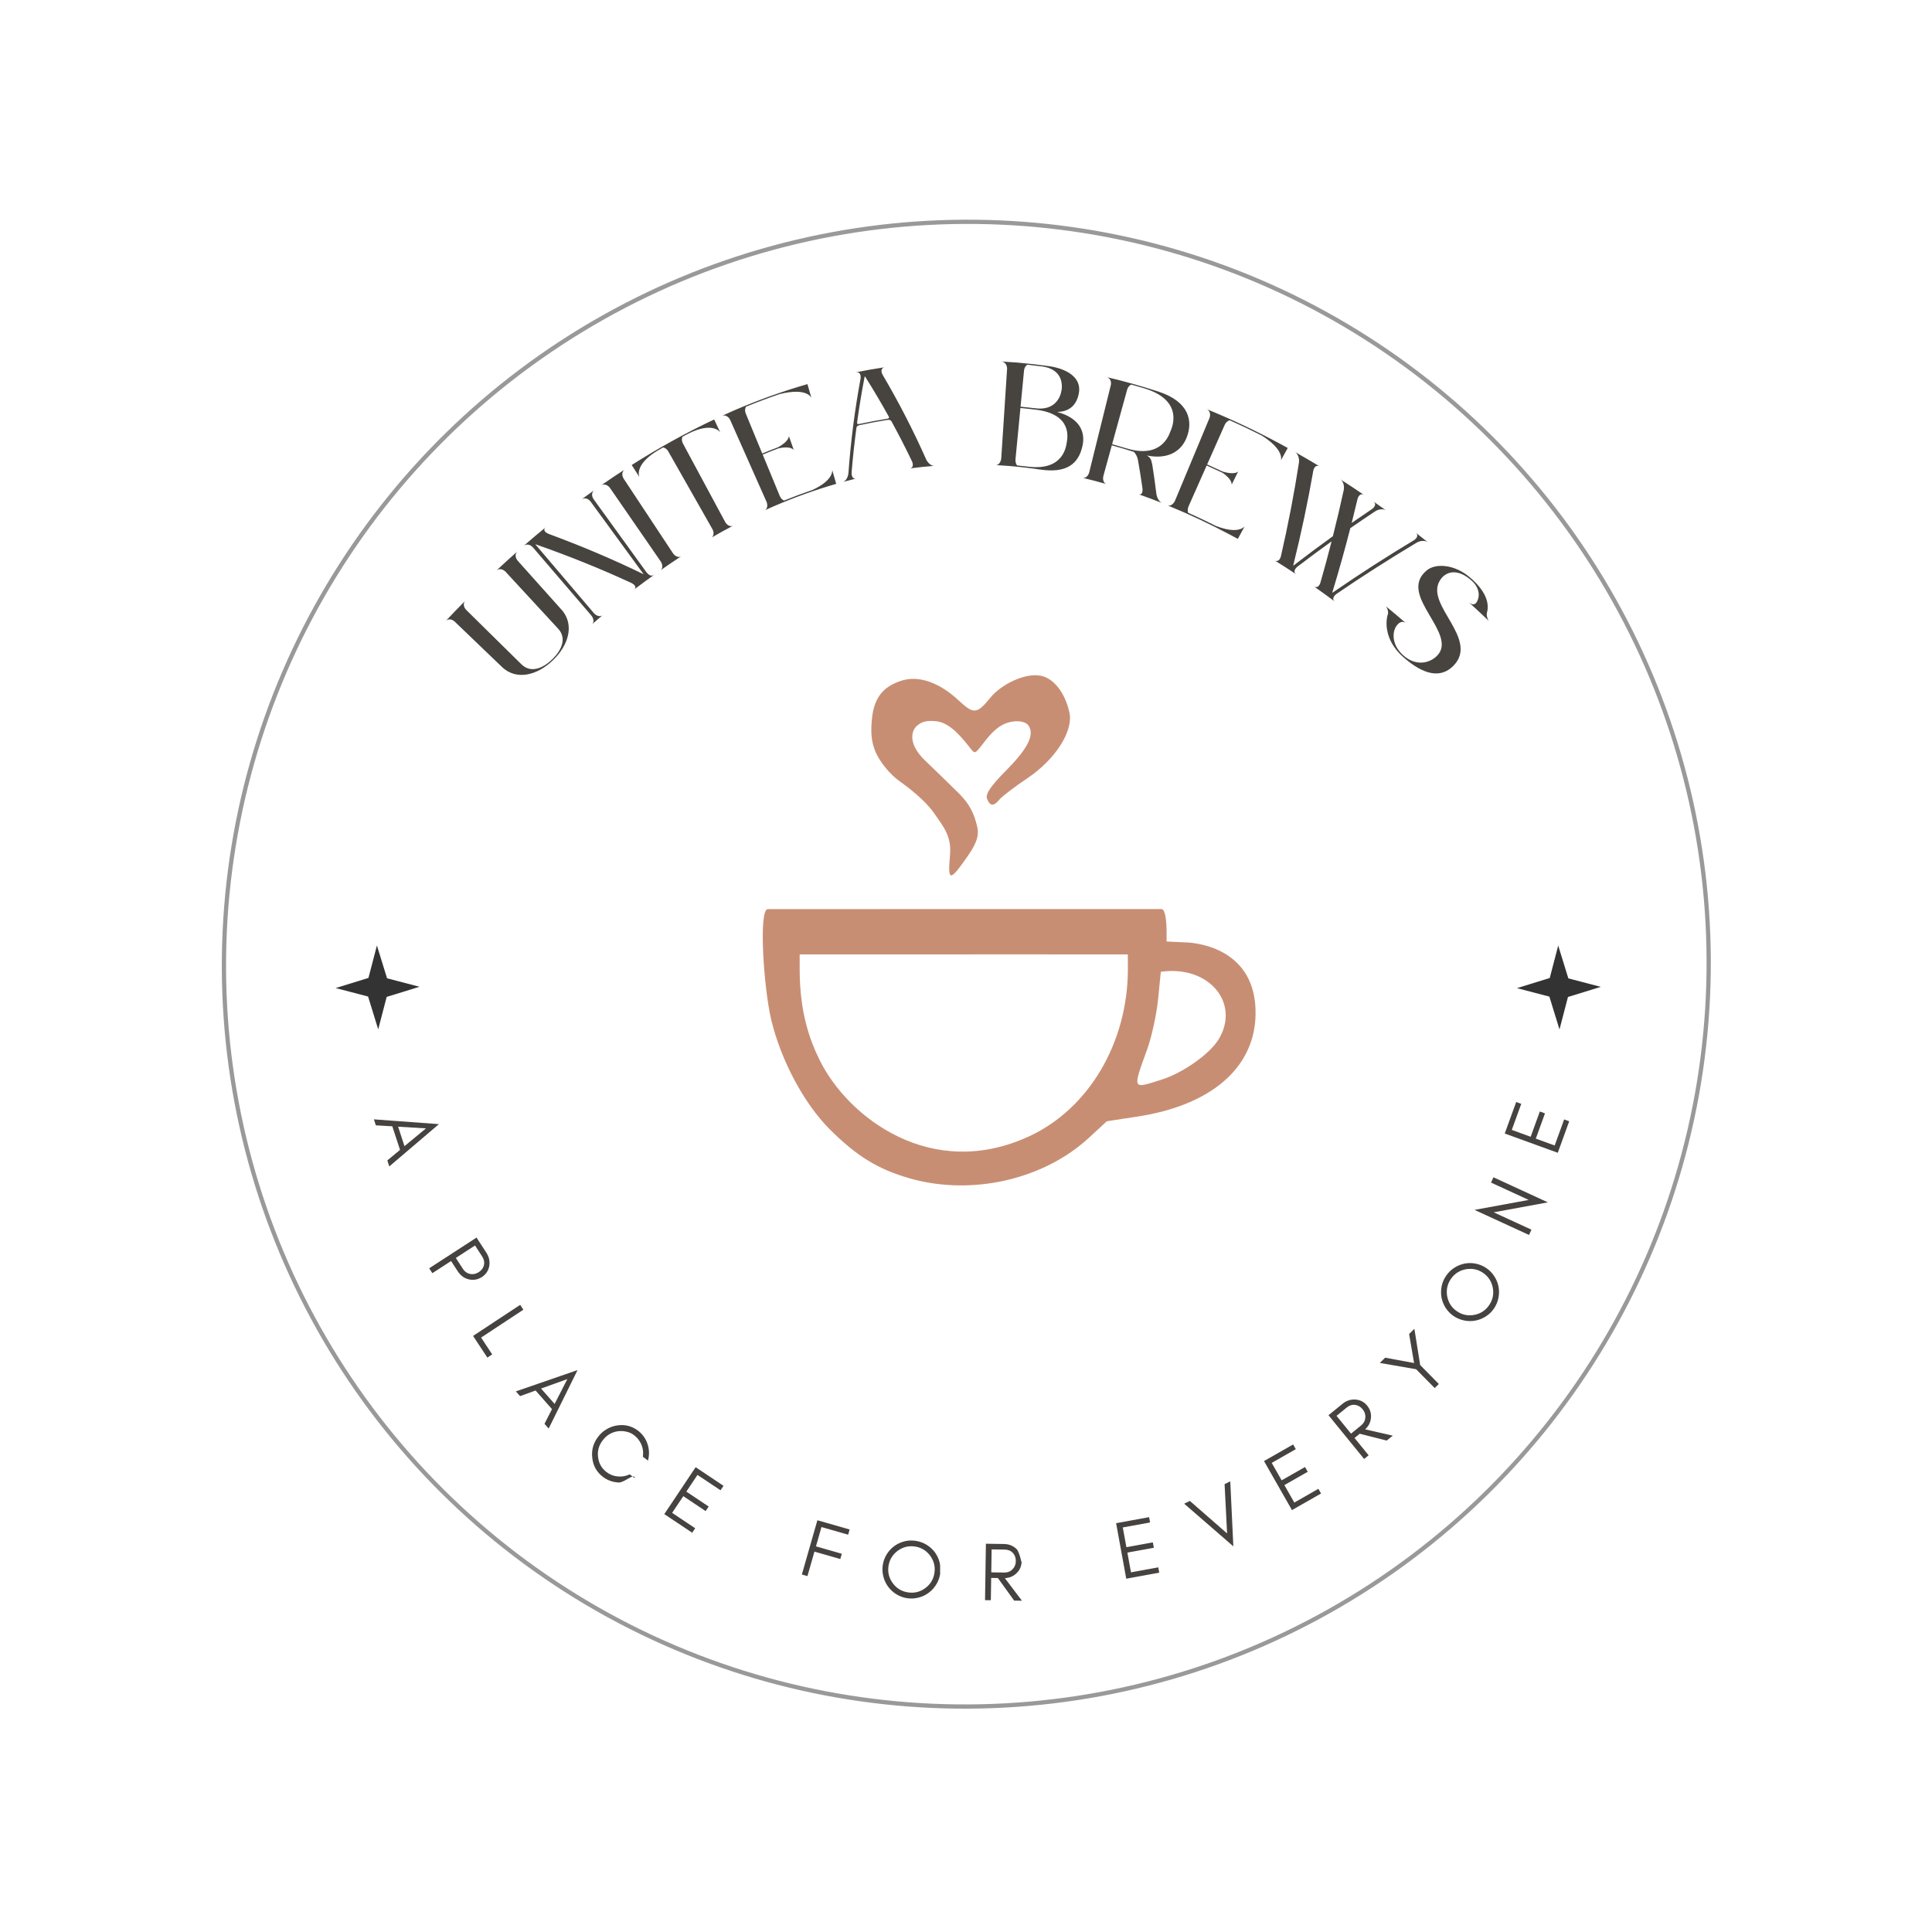 <svg width="512" height="512" viewBox="0 0 135.467 135.467" version="1.1" id="svg1" xml:space="preserve" xmlns:xlink="http://www.w3.org/1999/xlink" xmlns="http://www.w3.org/2000/svg"><defs id="defs1"><linearGradient id="swatch1"><stop style="stop-color:#fdfcfe;stop-opacity:1;" offset="0" id="stop1"></stop></linearGradient></defs><g id="layer1" style="display:none"><image width="135.256" height="135.075" preserveAspectRatio="none" style="display:none;image-rendering:optimizeQuality" id="image1-4" x="0.105" y="0.196"></image><image width="135.165" height="135.165" preserveAspectRatio="none" style="display:inline;opacity:1;fill:#c88e73;fill-opacity:1;stroke:none;stroke-opacity:0.408;image-rendering:optimizeQuality" id="image1" x="0.151" y="0.151"></image></g><g id="layer2" style="display:inline"><path style="display:inline;fill:#000000;fill-opacity:0.8;stroke:none;stroke-width:0.3;stroke-dasharray:none;stroke-opacity:0.408" id="path61" d="m 26.327,69.129 -0.948,-3.072 -3.037,-0.793 3.072,-0.948 0.793,-3.037 0.948,3.072 3.037,0.793 -3.072,0.948 z" transform="matrix(0.749,0,0,0.749,89.629,20.403)"></path><path style="display:inline;fill:#000000;fill-opacity:0.8;stroke:none;stroke-width:0.3;stroke-dasharray:none;stroke-opacity:0.408" id="path13" d="m 26.327,69.129 -0.948,-3.072 -3.037,-0.793 3.072,-0.948 0.793,-3.037 0.948,3.072 3.037,0.793 -3.072,0.948 z" transform="matrix(0.749,0,0,0.749,6.8,20.397)"></path><path style="display:inline;opacity:1;fill:#c88e73;fill-opacity:1" d="M 63.783,82.621 C 61.565,81.987 60.063,81.065 58.174,79.177 56.379,77.383 54.76,74.354 54.08,71.515 53.54,69.264 53.184,63.748 53.832,63.747 l 13.686,-0.006 13.921,-4.07e-4 c 0.316,-9e-6 0.36,1.174 0.36,1.565 v 0.711 l 1.419,0.065 c 0.655,0.03 4.903,0.403 4.819,5.06 -0.068,3.783 -3.189,6.368 -8.267,7.147 l -2.164,0.332 -1.249,1.153 c -3.195,2.949 -8.233,4.09 -12.575,2.849 z m 8.42,-2.965 c 4.137,-1.933 6.849,-6.516 6.882,-11.629 l -0.004,-1.106 -8.308,-0.003 c -4.576,-0.001 -9.807,0.003 -11.629,0.004 l -3.073,4.74e-4 v 1.037 c 0,2.987 0.686,4.942 1.427,6.424 1.991,3.981 7.832,8.484 14.705,5.272 z m 9.233,-3.951 c 1.513,-0.473 3.379,-1.798 4.006,-2.82 1.538,-2.509 -0.628,-5.228 -4.048,-4.746 l -0.194,1.939 c -0.107,1.067 -0.452,2.647 -0.768,3.512 -1.06,2.904 -1.012,2.746 1.003,2.116 z" id="path5611"></path><path style="display:inline;fill:#c88e73;fill-opacity:1;stroke-width:1.013" d="m 66.608,59.994 c 0.131,-1.337 -0.412,-1.972 -1.144,-3.019 -0.606,-0.865 -1.777,-1.766 -2.379,-2.192 -0.666,-0.473 -1.323,-1.264 -1.681,-2.026 -0.346,-0.816 -0.346,-1.512 -0.265,-2.361 0.161,-1.68 0.991,-2.304 2.013,-2.652 1.37,-0.466 2.865,0.25 4.044,1.348 1.087,1.012 1.294,0.994 2.265,-0.195 0.704,-0.863 2.377,-1.75 3.534,-1.512 0.907,0.187 1.701,1.22 1.993,2.59 0.276,1.296 -0.993,3.278 -2.933,4.58 -0.912,0.613 -1.798,1.287 -1.969,1.499 -0.407,0.506 -0.678,0.486 -0.882,-0.062 -0.116,-0.312 0.273,-0.889 1.286,-1.909 1.433,-1.441 2.114,-2.51 1.627,-3.208 -0.273,-0.391 -1.149,-0.392 -1.786,-0.07 -0.719,0.363 -1.21,1.105 -1.597,1.584 -0.531,0.655 -0.355,0.384 -1.33,-0.688 -0.531,-0.584 -1.038,-0.998 -1.657,-1.118 -0.583,-0.065 -1.028,-0.065 -1.447,0.302 -0.431,0.377 -0.634,1.301 0.589,2.466 0.608,0.579 1.675,1.616 2.371,2.304 0.717,0.721 1.049,1.386 1.265,2.334 0.17,0.748 -0.225,1.404 -0.773,2.183 -1.158,1.648 -1.302,1.626 -1.143,-0.177 z" id="path5634"></path><ellipse style="display:inline;fill:none;fill-opacity:1;stroke:#000000;stroke-width:0.297;stroke-dasharray:none;stroke-opacity:0.4" id="path12" cx="68.625" cy="66.851" rx="52.05" ry="52.05" transform="matrix(1,0.011,-0.013,1,0,0)"></ellipse><path style="display:none;opacity:1;fill:#332f2b;fill-opacity:0.905;stroke:none;stroke-width:3;stroke-dasharray:none;stroke-opacity:0.408" d="m 37.929,47.829 c 8.229,-7.457 15.814,-12.086 15.814,-12.086 l 11.314,-2.829 10.029,0.9 8.357,3.086 7.843,5.786 6.171,6.557" id="path5642"></path><path d="m 34.681,43.892 c 1.053,1.01 2.591,0.639 3.769,-0.499 1.12,-1.083 1.571,-2.533 0.707,-3.63 l -3.299,-3.685 c -0.218,-0.244 -0.216,-0.543 -0.03,-0.707 -0.526,0.464 -1.044,0.936 -1.555,1.413 0.164,-0.153 0.44,-0.132 0.659,0.071 l 3.897,4.221 c 0.627,0.679 0.293,1.547 -0.439,2.255 -0.74,0.715 -1.614,1.015 -2.272,0.367 l -4.06,-3.999 c -0.226,-0.223 -0.244,-0.52 -0.079,-0.687 -0.489,0.494 -0.972,0.994 -1.447,1.497 0.16,-0.17 0.435,-0.166 0.658,0.032 1.164,1.117 2.328,2.233 3.491,3.35 z m 1.618,-8.934 c 6e-6,-5e-6 0.018,-0.016 0.018,-0.016 -0.009,0.008 -0.018,0.016 -0.027,0.023 0.179,-0.155 0.476,-0.119 0.683,0.122 1.427,1.665 2.855,3.33 4.283,4.994 0.213,0.248 0.229,0.526 0.061,0.673 0.099,-0.086 0.198,-0.172 0.297,-0.258 0.064,-0.056 0.129,-0.111 0.193,-0.166 0.099,-0.085 0.199,-0.17 0.299,-0.255 -0.154,0.13 -0.414,0.087 -0.624,-0.126 -1.44,-1.692 -2.88,-3.384 -4.32,-5.076 -0.006,-0.007 -0.013,-0.015 -0.019,-0.022 0.006,0.007 0.021,0.007 0.037,0.007 2.425,0.849 4.784,1.796 7.054,2.848 0.305,0.154 0.36,0.353 0.202,0.474 0.495,-0.376 0.994,-0.744 1.499,-1.102 -0.264,0.19 -0.438,0.021 -0.607,-0.176 -1.299,-1.796 -2.597,-3.592 -3.895,-5.388 -0.165,-0.248 -0.129,-0.522 0.065,-0.661 -0.317,0.226 -0.632,0.454 -0.944,0.685 0.191,-0.142 0.485,-0.083 0.672,0.173 1.289,1.768 2.579,3.535 3.869,5.302 0.011,0.015 0.023,0.031 0.034,0.046 -2.6e-5,-1.2e-5 -0.06,-0.028 -0.06,-0.028 -2.222,-1.081 -4.535,-2.058 -6.917,-2.938 -0.353,-0.132 -0.435,-0.34 -0.251,-0.491 -0.541,0.443 -1.075,0.894 -1.602,1.352 z m 5.686,-4.446 c 0.186,-0.13 0.458,-0.072 0.646,0.159 l 3.774,5.468 c 0.151,0.257 0.128,0.518 -0.034,0.632 0.505,-0.356 1.015,-0.702 1.53,-1.038 -0.175,0.114 -0.444,0.028 -0.618,-0.236 l -3.614,-5.467 c -0.18,-0.272 -0.132,-0.567 0.069,-0.697 -0.592,0.384 -1.176,0.777 -1.753,1.179 z m 2.831,-0.62 c 0,0 -0.423,-0.874 1.309,-1.929 0.145,-0.085 0.29,-0.168 0.436,-0.252 0.137,0.021 0.27,0.111 0.37,0.263 l 3.276,5.768 c 0.137,0.263 0.084,0.525 -0.086,0.623 0.532,-0.308 1.068,-0.605 1.61,-0.89 -0.192,0.101 -0.451,-0.01 -0.6,-0.288 l -3.103,-5.765 c -0.095,-0.177 -0.099,-0.36 -0.038,-0.501 0.148,-0.079 0.297,-0.158 0.446,-0.236 1.827,-0.912 2.342,-0.085 2.342,-0.085 L 50.329,25.647 c -2.107,0.996 -4.132,2.123 -6.078,3.357 0.188,0.296 0.377,0.593 0.565,0.889 z m 6.073,-4.506 c 0.209,-0.096 0.468,0.009 0.611,0.271 l 2.698,6.076 c 0.102,0.28 0.033,0.53 -0.145,0.61 0.236,-0.106 0.473,-0.21 0.711,-0.312 1.485,-0.641 3.012,-1.189 4.564,-1.637 l -0.295,-1.024 c 0,0 0.138,0.749 -1.464,1.477 -0.702,0.239 -1.398,0.499 -2.085,0.779 -0.117,-0.045 -0.247,-0.169 -0.32,-0.346 l -1.256,-3.044 c 0.39,-0.161 0.783,-0.316 1.178,-0.465 0.908,-0.199 1.113,0.126 1.113,0.126 l -0.359,-1.024 c 0,0 0.029,0.366 -0.785,0.817 -0.396,0.15 -0.789,0.305 -1.181,0.466 l -1.215,-2.946 c -0.077,-0.186 -0.061,-0.37 0.016,-0.505 0.814,-0.332 1.637,-0.641 2.47,-0.925 2.06,-0.52 2.355,0.276 2.355,0.276 L 57.207,23.041 c -1.869,0.538 -3.702,1.198 -5.483,1.971 -0.28,0.123 -0.558,0.247 -0.836,0.375 z m 12.312,0.043 c 0.033,0.063 0.054,0.127 -0.088,0.16 -0.705,0.113 -1.407,0.245 -2.105,0.395 -0.134,0.019 -0.148,-0.046 -0.14,-0.117 0.151,-1.104 0.332,-2.208 0.544,-3.312 0.007,-0.031 0.013,-0.061 0.032,-0.094 0.616,0.978 1.202,1.968 1.758,2.968 z M 60.765,22.172 c 0.036,-0.007 0.074,-0.005 0.124,-0.005 0.178,0.014 0.275,0.2 0.232,0.483 -0.428,2.313 -0.723,4.626 -0.89,6.93 -0.028,0.344 -0.209,0.62 -0.404,0.674 0.32,-0.088 0.642,-0.171 0.964,-0.251 -0.196,0.048 -0.336,-0.124 -0.329,-0.433 0.089,-1.098 0.208,-2.198 0.356,-3.299 0.003,-0.089 0.076,-0.174 0.229,-0.207 0.682,-0.146 1.368,-0.275 2.057,-0.386 0.166,-0.027 0.254,0.028 0.3,0.108 0.533,0.973 1.037,1.955 1.511,2.946 0.128,0.284 0.05,0.496 -0.149,0.522 0.595,-0.078 1.192,-0.141 1.789,-0.189 -0.2,0.016 -0.462,-0.182 -0.605,-0.496 -0.935,-2.107 -2.002,-4.179 -3.194,-6.207 -0.168,-0.294 -0.097,-0.529 0.16,-0.568 -0.72,0.108 -1.437,0.234 -2.15,0.377 z m 10.739,-0.798 c 0.234,0.012 0.419,0.226 0.424,0.524 l -0.433,6.634 c -0.04,0.295 -0.213,0.486 -0.403,0.475 0.322,0.018 0.644,0.041 0.965,0.068 0.005,4.28e-4 0.011,8.57e-4 0.016,0.001 0.761,0.061 1.521,0.148 2.278,0.261 1.931,0.287 2.841,-0.377 3.139,-1.762 0.229,-1.074 -0.273,-2.051 -1.873,-2.482 0.686,-0.021 1.376,-0.298 1.591,-1.328 0.278,-1.283 -1.031,-1.876 -2.139,-2.042 -0.788,-0.111 -1.58,-0.202 -2.376,-0.271 -0.396,-0.032 -0.793,-0.059 -1.189,-0.08 z m 2.68,3.568 c 2.535,0.376 2.201,2.042 2.144,2.393 -0.045,0.235 -0.202,2.114 -2.837,1.791 -0.275,-0.034 -0.55,-0.064 -0.826,-0.091 -0.082,-0.094 -0.137,-0.264 -0.118,-0.464 l 0.363,-3.772 c 0.426,0.041 0.85,0.089 1.274,0.144 z m 0.339,-3.204 c 1.319,0.189 1.516,1.098 1.421,1.74 -0.084,0.575 -0.519,1.521 -1.928,1.345 -0.365,-0.045 -0.73,-0.086 -1.096,-0.121 l 0.256,-2.664 c 0.019,-0.201 0.119,-0.345 0.239,-0.429 0.37,0.038 0.74,0.081 1.109,0.129 z m 4.73,8.673 c -0.197,-0.057 -0.306,-0.316 -0.219,-0.63 l 0.614,-2.228 c 0.546,0.151 1.089,0.312 1.629,0.484 0.131,0.132 0.24,0.329 0.291,0.558 0.129,0.713 0.242,1.425 0.342,2.136 0.035,0.339 -0.099,0.494 -0.283,0.43 0.578,0.203 1.152,0.419 1.723,0.646 -0.201,-0.08 -0.386,-0.379 -0.426,-0.743 -0.083,-0.686 -0.179,-1.373 -0.288,-2.061 -0.08,-0.323 -0.074,-0.517 -0.404,-0.7 1.509,0.304 2.505,-0.267 2.924,-1.298 0.507,-1.256 0.181,-2.688 -2.095,-3.423 -1.25,-0.404 -2.518,-0.76 -3.802,-1.064 0.237,0.056 0.378,0.298 0.318,0.59 L 77.98,29.553 c -0.081,0.286 -0.288,0.442 -0.487,0.394 0.589,0.141 1.176,0.295 1.76,0.463 z m 2.774,-7.064 c 3.04,0.913 2.022,2.988 1.929,3.21 -0.122,0.334 -0.721,1.953 -3.157,1.24 -0.375,-0.114 -0.751,-0.224 -1.128,-0.328 l 1.106,-4.012 c 0.051,-0.185 0.164,-0.323 0.307,-0.383 0.315,0.088 0.63,0.179 0.943,0.273 z m 4.612,1.537 c 0.212,0.086 0.313,0.347 0.221,0.631 l -2.563,6.147 c -0.134,0.267 -0.365,0.389 -0.547,0.315 1.58,0.645 3.133,1.378 4.651,2.183 0.18,0.096 0.359,0.192 0.538,0.29 l 0.512,-0.934 c 0,0 -0.203,0.303 -0.857,0.283 0,10e-7 0,0 0,0 -0.311,-0.009 -0.717,-0.088 -1.26,-0.298 -0.679,-0.34 -1.364,-0.666 -2.055,-0.975 -0.05,-0.117 -0.051,-0.296 0.027,-0.472 l 1.337,-3.013 c 0.386,0.171 0.771,0.348 1.153,0.528 0.775,0.515 0.687,0.888 0.687,0.888 l 0.482,-0.973 c 0,0 -0.242,0.279 -1.132,0.007 -0.383,-0.181 -0.768,-0.357 -1.155,-0.529 l 1.294,-2.917 c 0.082,-0.185 0.225,-0.3 0.374,-0.338 0.79,0.354 1.57,0.726 2.34,1.116 0.57,0.351 0.922,0.676 1.133,0.945 0,0 0,10e-7 0,10e-7 0.443,0.566 0.292,0.904 0.292,0.904 l 0.508,-0.925 C 92.415,27.635 92.212,27.524 92.007,27.415 90.272,26.481 88.48,25.633 86.64,24.884 Z m 6.509,3.158 c 0.208,0.117 0.347,0.45 0.297,0.798 -0.36,2.316 -0.803,4.601 -1.321,6.857 -0.069,0.331 -0.277,0.46 -0.464,0.344 0.531,0.33 1.057,0.669 1.578,1.016 -0.026,-0.018 -0.047,-0.043 -0.077,-0.074 -0.097,-0.122 -0.031,-0.319 0.188,-0.496 0.823,-0.629 1.658,-1.247 2.504,-1.854 -0.257,1.009 -0.528,2.012 -0.814,3.009 -0.087,0.327 -0.302,0.444 -0.483,0.317 0.514,0.361 1.024,0.73 1.53,1.106 -0.026,-0.019 -0.045,-0.046 -0.074,-0.079 -0.091,-0.127 -0.015,-0.321 0.214,-0.487 1.913,-1.307 3.879,-2.561 5.889,-3.764 0.303,-0.177 0.661,-0.175 0.845,-0.028 -0.3,-0.24 -0.602,-0.478 -0.905,-0.714 0.186,0.145 0.144,0.368 -0.113,0.545 -2.034,1.225 -4.021,2.502 -5.954,3.833 -0.026,0.017 -0.051,0.034 -0.085,0.044 0.003,-0.011 0.022,-0.078 0.025,-0.089 0.468,-1.54 0.904,-3.096 1.306,-4.666 0.598,-0.414 1.201,-0.823 1.809,-1.226 0.285,-0.198 0.643,-0.213 0.835,-0.075 -0.312,-0.226 -0.627,-0.449 -0.943,-0.67 0.194,0.136 0.163,0.361 -0.085,0.55 -0.509,0.342 -1.014,0.687 -1.516,1.036 0.15,-0.592 0.295,-1.187 0.435,-1.783 0.089,-0.298 0.29,-0.407 0.485,-0.273 -0.579,-0.396 -1.165,-0.783 -1.757,-1.163 0.2,0.128 0.318,0.468 0.248,0.811 -0.248,1.137 -0.514,2.266 -0.797,3.387 -0.962,0.691 -1.91,1.397 -2.842,2.116 0.005,-0.004 -0.079,0.058 -0.074,0.055 -0.002,-0.036 0.005,-0.066 0.012,-0.096 0.565,-2.276 1.056,-4.584 1.463,-6.922 0.072,-0.303 0.266,-0.422 0.47,-0.299 -0.603,-0.365 -1.212,-0.72 -1.828,-1.067 z M 100.703,40.783 c 0.08,-0.095 0.308,-0.332 0.607,-0.14 -0.477,-0.411 -0.958,-0.816 -1.444,-1.215 0.095,0.127 0.166,0.334 0.153,0.522 -0.228,0.641 -0.229,2.012 1.091,3.191 1.522,1.357 2.776,1.6 3.699,0.692 0.989,-0.977 0.485,-2.103 -0.15,-3.213 -0.631,-1.101 -1.39,-2.177 -0.823,-3.1 0.417,-0.684 1.313,-0.941 2.385,0.049 0.397,0.365 0.629,0.925 0.375,1.461 -0.048,0.087 -0.197,0.455 -0.628,0.091 0.496,0.453 0.987,0.91 1.472,1.373 -0.107,-0.154 -0.183,-0.41 -0.128,-0.621 0.196,-0.732 -0.144,-1.624 -1.229,-2.555 -1.156,-1.007 -2.558,-1.087 -3.214,-0.546 -1.127,0.932 -0.501,2.102 0.163,3.235 0.672,1.146 1.393,2.27 0.589,3.069 -0.58,0.58 -1.61,0.768 -2.512,-0.066 -0.918,-0.848 -0.76,-1.844 -0.406,-2.229 z" id="text3" style="font-size:9.597px;font-family:'Le Jour Serif Personal Use Only';-inkscape-font-specification:'Le Jour Serif Personal Use Only, Normal';text-align:center;letter-spacing:0px;word-spacing:0px;text-anchor:middle;display:inline;fill:#332f2b;fill-opacity:0.9;stroke-width:8.161;stroke-opacity:0.408" aria-label="UNITEA BREWS" transform="matrix(0.951,0,0,0.951,2.212,5.022)"></path><path style="display:none;fill:#332f2b;fill-opacity:0.905;stroke-width:3;stroke-opacity:0.408" d="m 25.843,75.6 1.414,5.271 1.8,5.4 3.986,6.943 3.857,4.886 5.657,4.757 4.629,3.471 7.329,3.214 7.971,1.8 7.329,0.514 10.157,-1.286 5.529,-2.314 5.4,-2.7 5.657,-4.114 3.343,-2.957 4.371,-5.657 3.6,-6.814 2.571,-6.043" id="path5"></path><path d="m 27.914,79.001 1.955,0.118 -1.508,1.247 z m -0.618,2.786 3.48,-2.965 -4.561,-0.336 0.138,0.42 1.155,0.068 0.542,1.653 -0.891,0.739 z m 4.665,6.417 1.347,-0.874 0.5,0.771 c 0.13,0.2 0.171,0.402 0.128,0.604 -0.051,0.199 -0.166,0.364 -0.361,0.491 -0.2,0.13 -0.402,0.171 -0.616,0.13 -0.209,-0.045 -0.374,-0.16 -0.498,-0.35 z m 1.826,1.339 c 0.293,-0.19 0.462,-0.453 0.52,-0.781 0.052,-0.325 -0.013,-0.63 -0.203,-0.922 l -0.691,-1.064 -3.319,2.154 0.222,0.342 1.313,-0.852 0.469,0.722 c 0.19,0.293 0.444,0.482 0.76,0.561 0.328,0.078 0.637,0.03 0.93,-0.16 z m -0.053,4.244 2.964,-1.953 -0.224,-0.34 -3.304,2.177 0.112,0.17 0.112,0.17 0.778,1.181 0.34,-0.224 z m 4.204,3.575 1.843,-0.664 -0.892,1.741 z m 0.533,2.803 2.025,-4.098 -4.323,1.494 0.293,0.332 1.088,-0.394 1.151,1.305 -0.526,1.031 z m 6.042,3.483 -0.358,-0.269 c -0.265,0.121 -0.545,0.173 -0.831,0.147 -0.29,-0.021 -0.554,-0.125 -0.786,-0.3 -0.349,-0.262 -0.552,-0.612 -0.603,-1.057 -0.057,-0.428 0.054,-0.818 0.32,-1.171 0.266,-0.353 0.609,-0.568 1.04,-0.638 0.199,-0.032 0.404,-0.024 0.61,0.022 0.201,0.042 0.378,0.117 0.527,0.229 0.144,0.108 0.256,0.221 0.343,0.338 0.263,0.358 0.365,0.754 0.302,1.195 l 0.358,0.269 c 0.103,-0.389 0.094,-0.774 -0.031,-1.159 -0.13,-0.389 -0.353,-0.702 -0.674,-0.943 -0.442,-0.332 -0.936,-0.449 -1.484,-0.359 -0.256,0.04 -0.501,0.133 -0.726,0.269 -0.231,0.132 -0.425,0.314 -0.589,0.532 -0.336,0.446 -0.47,0.935 -0.401,1.482 0.062,0.556 0.315,0.994 0.757,1.326 0.321,0.241 0.684,0.368 1.098,0.389 0.405,0.013 1.107,-0.713 1.129,-0.301 z m 4.022,3.823 0.21,-0.314 -1.616,-1.079 0.782,-1.171 1.567,1.047 0.213,-0.319 -1.567,-1.047 0.782,-1.171 1.616,1.079 0.21,-0.314 -1.955,-1.306 -2.198,3.29 z m 10.934,0.137 0.104,-0.364 -2.26,-0.647 -1.089,3.804 0.392,0.112 0.491,-1.717 1.812,0.519 0.106,-0.369 -1.812,-0.519 0.387,-1.354 z m 6.051,2.693 c -0.072,0.448 -0.293,0.802 -0.653,1.062 -0.366,0.266 -0.77,0.36 -1.213,0.29 -0.442,-0.07 -0.797,-0.286 -1.062,-0.653 -0.261,-0.36 -0.361,-0.765 -0.29,-1.213 0.07,-0.437 0.291,-0.79 0.652,-1.057 0.366,-0.26 0.77,-0.36 1.213,-0.29 0.442,0.07 0.796,0.292 1.062,0.653 0.26,0.366 0.36,0.77 0.29,1.207 z m 0.402,0.064 c -0.02,-0.279 0.028,-0.543 -0.036,-0.807 -0.065,-0.258 -0.175,-0.493 -0.329,-0.707 -0.155,-0.207 -0.345,-0.385 -0.576,-0.528 -0.225,-0.142 -0.481,-0.236 -0.757,-0.28 -0.276,-0.044 -0.543,-0.034 -0.8,0.031 -0.258,0.065 -0.493,0.175 -0.706,0.323 -0.213,0.154 -0.391,0.344 -0.533,0.569 -0.143,0.231 -0.242,0.48 -0.286,0.756 -0.044,0.276 -0.029,0.549 0.036,0.807 0.064,0.264 0.174,0.499 0.328,0.712 0.155,0.213 0.344,0.391 0.569,0.533 0.225,0.142 0.474,0.241 0.75,0.285 0.276,0.044 0.549,0.029 0.807,-0.036 0.264,-0.064 0.499,-0.174 0.712,-0.328 0.213,-0.155 0.391,-0.344 0.534,-0.575 0.142,-0.225 0.242,-0.48 0.286,-0.756 z m 3.583,-0.115 0.025,-1.611 0.919,0.014 c 0.239,0.004 0.429,0.082 0.572,0.236 0.137,0.153 0.21,0.341 0.206,0.573 -0.004,0.233 -0.082,0.423 -0.236,0.578 -0.154,0.155 -0.341,0.227 -0.568,0.224 z m 2.13,-0.776 c 0.018,0.337 -0.118,-0.63 -0.359,-0.861 -0.235,-0.225 -0.53,-0.346 -0.879,-0.351 l -1.268,-0.019 -0.061,3.956 0.407,0.006 0.024,-1.565 0.471,0.008 1.139,1.583 0.547,0.008 -1.197,-1.584 c 0.309,-0.013 0.572,-0.119 0.79,-0.319 0.248,-0.223 0.38,-0.512 0.386,-0.861 z m 9.647,0.798 -0.068,-0.372 -1.912,0.349 -0.253,-1.385 1.854,-0.338 -0.069,-0.378 -1.854,0.338 -0.253,-1.385 1.912,-0.349 -0.068,-0.372 -2.312,0.422 0.71,3.892 z m 5.197,-1.846 -0.216,-4.556 -0.398,0.193 0.175,3.458 -2.61,-2.279 -0.398,0.193 z m 6.15,-3.705 -0.187,-0.329 -1.688,0.963 -0.697,-1.223 1.638,-0.934 -0.19,-0.334 -1.638,0.934 -0.697,-1.223 1.688,-0.963 -0.187,-0.329 -2.042,1.164 1.96,3.437 z m 2.102,-4.196 -1.018,-1.25 0.713,-0.58 c 0.185,-0.151 0.382,-0.213 0.59,-0.188 0.204,0.029 0.38,0.126 0.527,0.306 0.147,0.18 0.21,0.377 0.191,0.594 -0.018,0.217 -0.115,0.394 -0.291,0.537 z m 1.132,-1.964 c -0.213,-0.262 -0.496,-0.406 -0.829,-0.428 -0.325,-0.021 -0.628,0.076 -0.899,0.297 l -0.984,0.801 2.498,3.068 0.316,-0.257 -0.988,-1.214 0.365,-0.298 1.891,0.479 0.424,-0.345 -1.936,-0.442 c 0.228,-0.208 0.361,-0.459 0.4,-0.753 0.046,-0.33 -0.038,-0.637 -0.259,-0.907 z m 3.716,-2.846 -0.407,-2.541 -0.369,0.364 0.349,2.035 -2.03,-0.375 -0.373,0.368 2.544,0.441 1.304,1.321 0.29,-0.286 z m 4.415,-6.46 c 0.374,0.257 0.597,0.61 0.678,1.046 0.082,0.445 -0.007,0.85 -0.261,1.219 -0.254,0.369 -0.601,0.596 -1.046,0.678 -0.437,0.08 -0.846,-0.003 -1.219,-0.261 -0.364,-0.251 -0.588,-0.603 -0.673,-1.043 -0.077,-0.442 0.007,-0.85 0.261,-1.219 0.254,-0.369 0.606,-0.593 1.046,-0.678 0.442,-0.077 0.85,0.006 1.215,0.257 z m 0.231,-0.335 c -0.23,-0.158 -0.479,-0.259 -0.744,-0.315 -0.261,-0.052 -0.52,-0.055 -0.779,-0.007 -0.254,0.051 -0.496,0.146 -0.724,0.292 -0.225,0.142 -0.42,0.332 -0.578,0.562 -0.158,0.23 -0.264,0.475 -0.316,0.736 -0.052,0.261 -0.055,0.52 -0.012,0.776 0.048,0.259 0.142,0.501 0.284,0.726 0.147,0.228 0.329,0.425 0.559,0.583 0.23,0.158 0.483,0.262 0.744,0.315 0.265,0.056 0.525,0.058 0.784,0.01 0.259,-0.048 0.501,-0.142 0.726,-0.284 0.225,-0.142 0.421,-0.324 0.58,-0.554 0.158,-0.23 0.262,-0.483 0.315,-0.744 0.056,-0.265 0.058,-0.525 0.01,-0.784 -0.048,-0.259 -0.142,-0.501 -0.289,-0.729 -0.142,-0.225 -0.329,-0.425 -0.559,-0.583 z m 0.509,-3.915 3.799,-0.698 -3.816,-1.757 -0.17,0.37 2.642,1.217 -3.799,0.698 3.821,1.759 0.17,-0.37 z m 5.294,-6.383 -0.355,-0.129 -0.663,1.827 -1.323,-0.481 0.643,-1.772 -0.361,-0.131 -0.643,1.772 -1.323,-0.481 0.663,-1.827 -0.355,-0.129 -0.802,2.209 3.719,1.35 z" id="text5" style="font-size:5.818px;font-family:'Glacial Indifference';-inkscape-font-specification:'Glacial Indifference, Normal';text-align:center;letter-spacing:2.646px;word-spacing:0px;text-anchor:middle;fill:#332f2b;fill-opacity:0.905;stroke-width:4.948;stroke-opacity:0.408" aria-label="A PLACE FOR EVERYONE"></path></g></svg>
